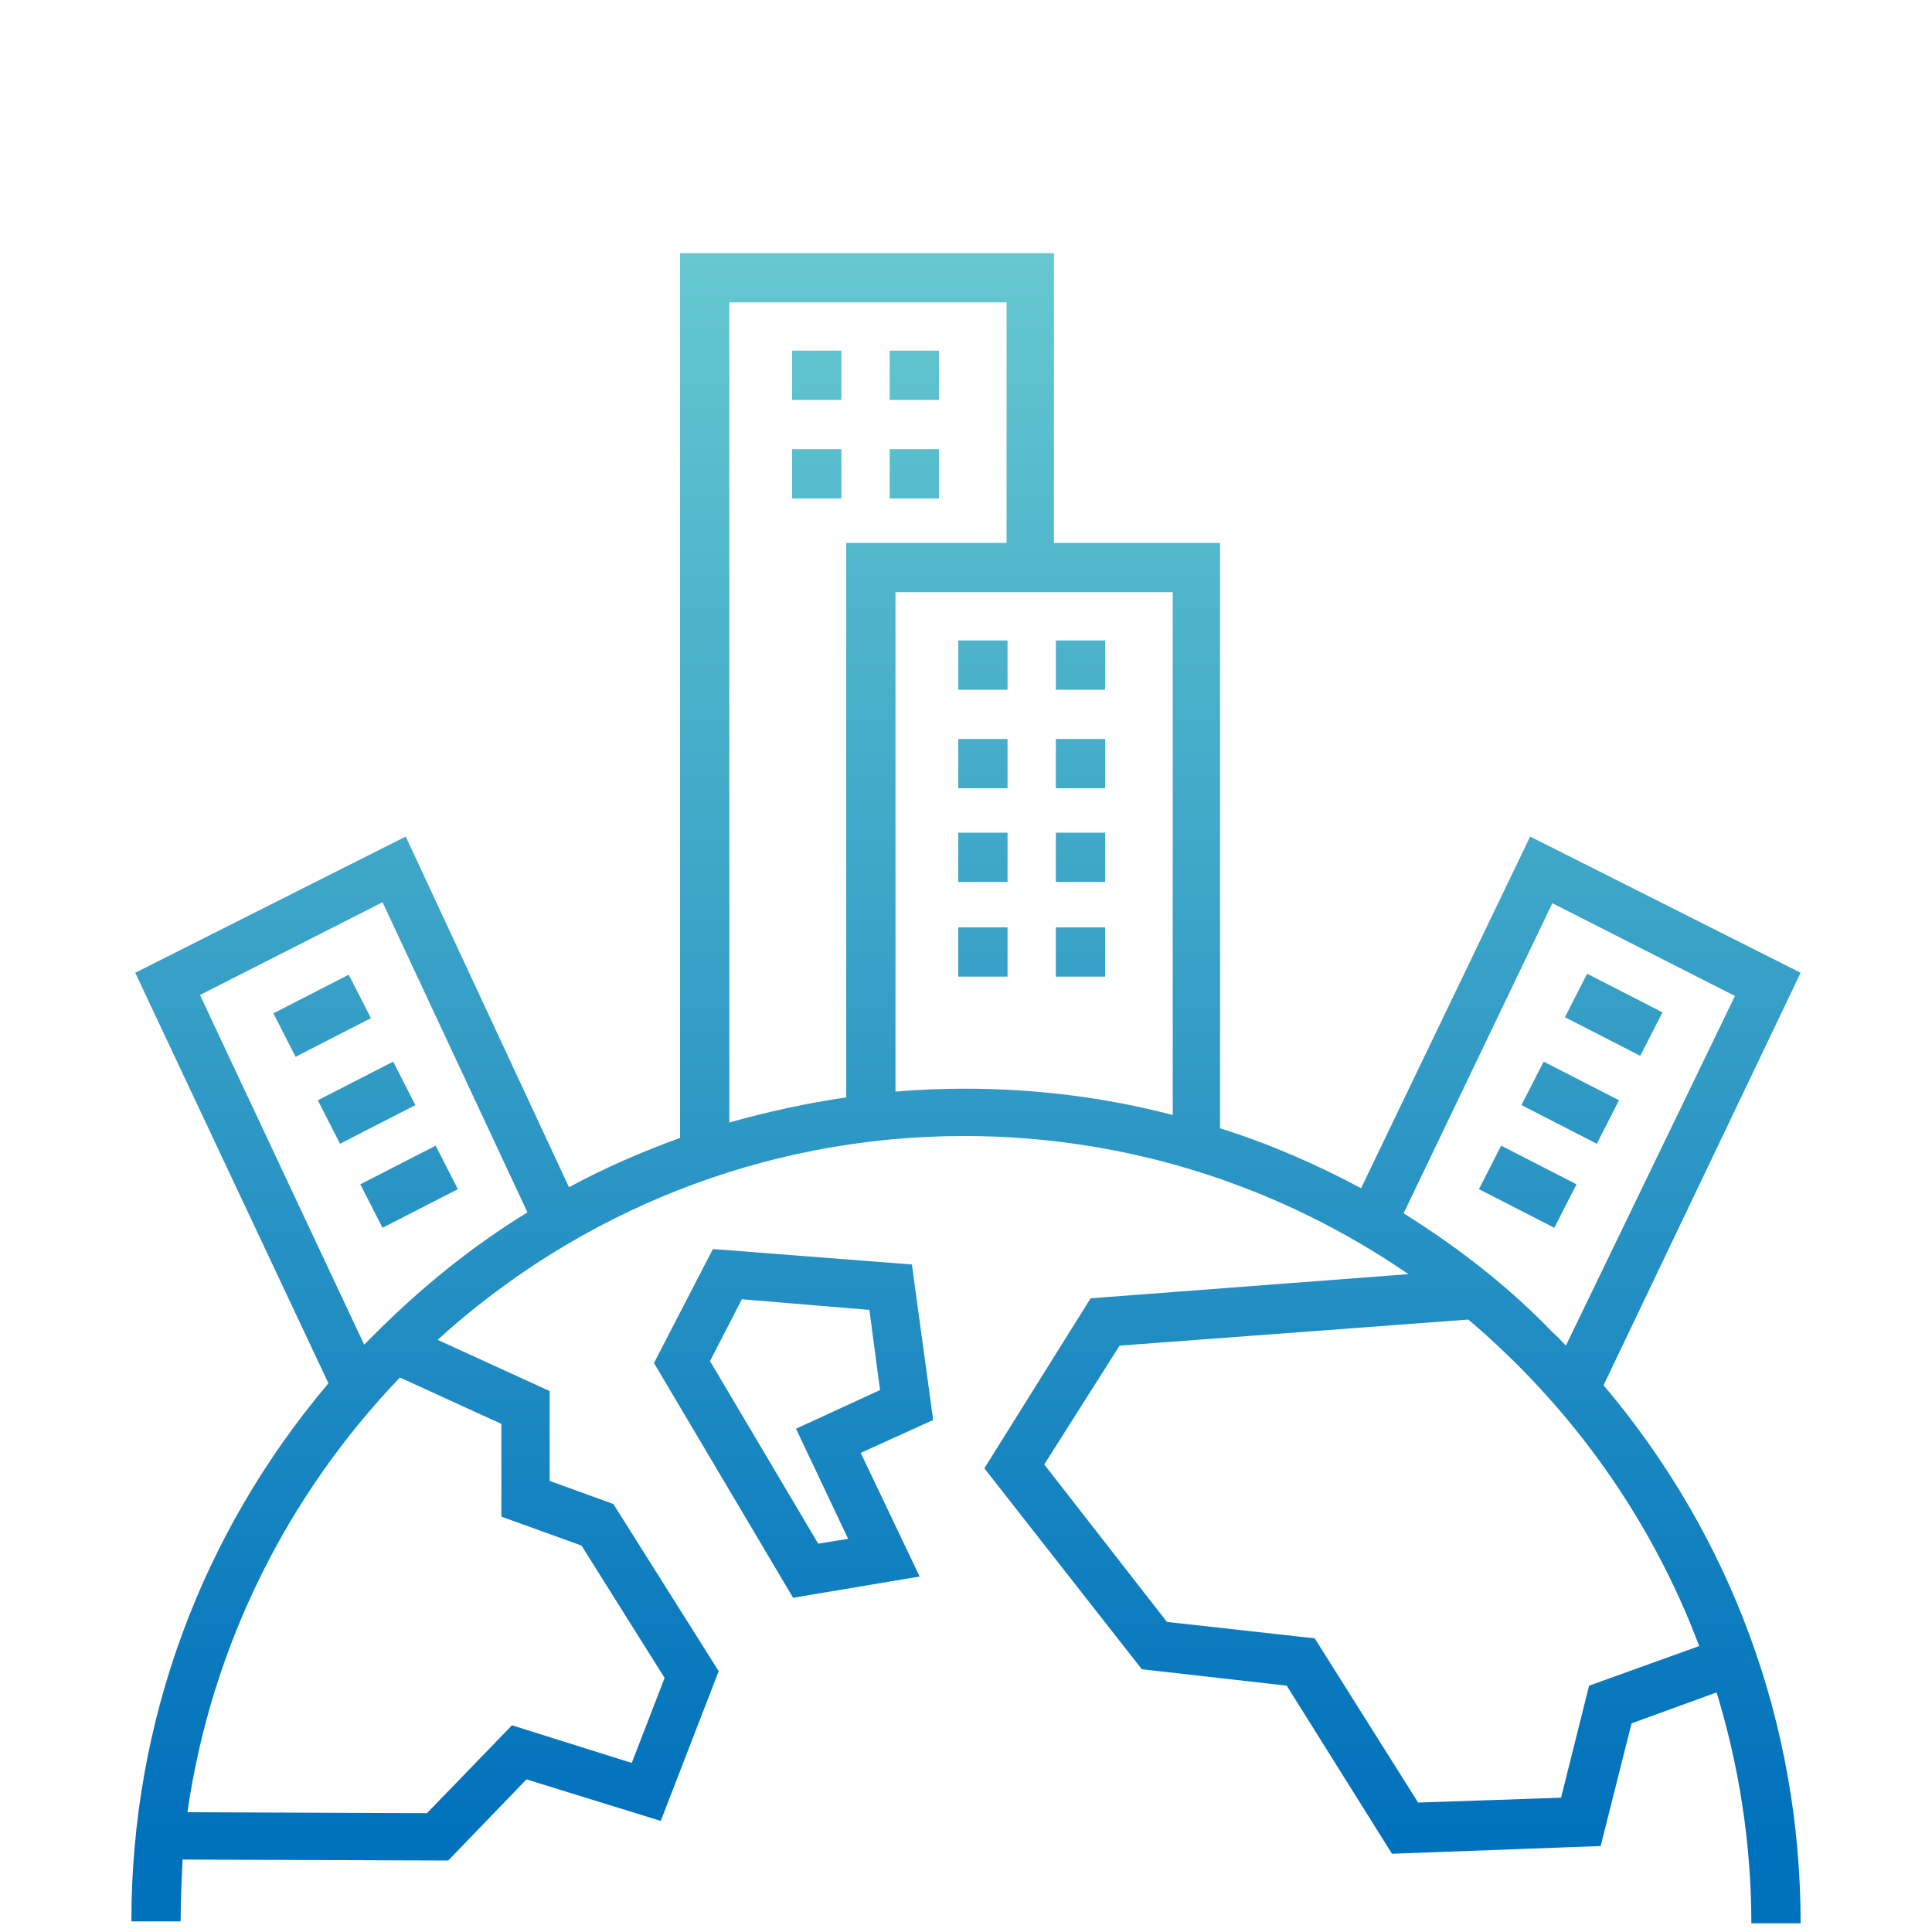 <?xml version="1.0" encoding="utf-8"?>
<!-- Generator: Adobe Illustrator 26.1.0, SVG Export Plug-In . SVG Version: 6.00 Build 0)  -->
<svg version="1.1" id="Capa_1" xmlns="http://www.w3.org/2000/svg" xmlns:xlink="http://www.w3.org/1999/xlink" x="0px" y="0px"
	 viewBox="0 0 200 200" style="enable-background:new 0 0 200 200;" xml:space="preserve">
<style type="text/css">
	.st0{fill:url(#SVGID_1_);}
	.st1{fill:url(#SVGID_00000142145562384725032730000013038169288336685756_);}
	.st2{fill:url(#SVGID_00000047782210019906923490000008096310347540310964_);}
	.st3{fill:url(#SVGID_00000164505143364359298690000004566177475808924065_);}
	.st4{fill:url(#SVGID_00000183963732838397633360000009005336773378390658_);}
	.st5{fill:url(#SVGID_00000174573656266118805050000003290653482446570394_);}
	.st6{fill:url(#SVGID_00000085219600967253269680000011696445324177554567_);}
	.st7{fill:url(#SVGID_00000103258915036258529220000007202044372897491383_);}
	.st8{fill:url(#SVGID_00000127735217482893566480000012155893321052205993_);}
	.st9{fill:url(#SVGID_00000134241578854425216000000008042590241386484387_);}
	.st10{fill:url(#SVGID_00000140719518869868785990000015304023414952726463_);}
	.st11{fill:url(#SVGID_00000001657775419034544730000009532403138219879343_);}
	.st12{fill:url(#SVGID_00000003098580460648990420000005724642632113003407_);}
	.st13{fill:url(#SVGID_00000021083575418903494980000006992821388970564540_);}
	.st14{fill:url(#SVGID_00000152259263721036814970000008329510888606733481_);}
	.st15{fill:url(#SVGID_00000126288776313403717320000002532496332826935724_);}
	.st16{fill:url(#SVGID_00000170258019350596944530000013537063294517845379_);}
	.st17{fill:url(#SVGID_00000000934880508701532890000011454331531209009290_);}
	.st18{fill:url(#SVGID_00000154395969782544834050000016379128888557013391_);}
	.st19{fill:url(#SVGID_00000134944615102977239570000000279070275557501082_);}
</style>
<g>
	<linearGradient id="SVGID_1_" gradientUnits="userSpaceOnUse" x1="84.564" y1="26.646" x2="84.564" y2="189.673">
		<stop  offset="0" style="stop-color:#65C8D0"/>
		<stop  offset="1" style="stop-color:#0071BC"/>
	</linearGradient>
	<path class="st0" d="M82,36.3h5.1v5.1H82V36.3z"/>
	
		<linearGradient id="SVGID_00000120549292418631524640000016829616210727612067_" gradientUnits="userSpaceOnUse" x1="94.677" y1="26.646" x2="94.677" y2="189.673">
		<stop  offset="0" style="stop-color:#65C8D0"/>
		<stop  offset="1" style="stop-color:#0071BC"/>
	</linearGradient>
	<path style="fill:url(#SVGID_00000120549292418631524640000016829616210727612067_);" d="M92.1,36.3h5.1v5.1h-5.1V36.3z"/>
	
		<linearGradient id="SVGID_00000146495814557159532720000016836609054535596176_" gradientUnits="userSpaceOnUse" x1="84.564" y1="26.646" x2="84.564" y2="189.673">
		<stop  offset="0" style="stop-color:#65C8D0"/>
		<stop  offset="1" style="stop-color:#0071BC"/>
	</linearGradient>
	<path style="fill:url(#SVGID_00000146495814557159532720000016836609054535596176_);" d="M82,46.5h5.1v5.1H82V46.5z"/>
	
		<linearGradient id="SVGID_00000007428804081331318410000000185455989216861595_" gradientUnits="userSpaceOnUse" x1="94.677" y1="26.646" x2="94.677" y2="189.673">
		<stop  offset="0" style="stop-color:#65C8D0"/>
		<stop  offset="1" style="stop-color:#0071BC"/>
	</linearGradient>
	<path style="fill:url(#SVGID_00000007428804081331318410000000185455989216861595_);" d="M92.1,46.5h5.1v5.1h-5.1V46.5z"/>
	
		<linearGradient id="SVGID_00000091706299149909820850000009524435479436670894_" gradientUnits="userSpaceOnUse" x1="101.757" y1="26.646" x2="101.757" y2="189.673">
		<stop  offset="0" style="stop-color:#65C8D0"/>
		<stop  offset="1" style="stop-color:#0071BC"/>
	</linearGradient>
	<path style="fill:url(#SVGID_00000091706299149909820850000009524435479436670894_);" d="M99.2,66.3h5.1v5.1h-5.1L99.2,66.3z"/>
	
		<linearGradient id="SVGID_00000072972942825315685850000008451624375074373265_" gradientUnits="userSpaceOnUse" x1="111.87" y1="26.646" x2="111.87" y2="189.673">
		<stop  offset="0" style="stop-color:#65C8D0"/>
		<stop  offset="1" style="stop-color:#0071BC"/>
	</linearGradient>
	<path style="fill:url(#SVGID_00000072972942825315685850000008451624375074373265_);" d="M109.3,66.3h5.1v5.1h-5.1V66.3z"/>
	
		<linearGradient id="SVGID_00000062883302457552886080000015147273456331960734_" gradientUnits="userSpaceOnUse" x1="101.757" y1="26.646" x2="101.757" y2="189.673">
		<stop  offset="0" style="stop-color:#65C8D0"/>
		<stop  offset="1" style="stop-color:#0071BC"/>
	</linearGradient>
	<path style="fill:url(#SVGID_00000062883302457552886080000015147273456331960734_);" d="M99.2,76.5h5.1v5.1h-5.1L99.2,76.5z"/>
	
		<linearGradient id="SVGID_00000116192956575484033080000014144446387376386210_" gradientUnits="userSpaceOnUse" x1="111.87" y1="26.646" x2="111.87" y2="189.673">
		<stop  offset="0" style="stop-color:#65C8D0"/>
		<stop  offset="1" style="stop-color:#0071BC"/>
	</linearGradient>
	<path style="fill:url(#SVGID_00000116192956575484033080000014144446387376386210_);" d="M109.3,76.5h5.1v5.1h-5.1V76.5z"/>
	
		<linearGradient id="SVGID_00000099648802521085231180000017641338199259814799_" gradientUnits="userSpaceOnUse" x1="101.757" y1="26.646" x2="101.757" y2="189.673">
		<stop  offset="0" style="stop-color:#65C8D0"/>
		<stop  offset="1" style="stop-color:#0071BC"/>
	</linearGradient>
	<path style="fill:url(#SVGID_00000099648802521085231180000017641338199259814799_);" d="M99.2,86.2h5.1v5.1h-5.1L99.2,86.2z"/>
	
		<linearGradient id="SVGID_00000127043987414235524120000014799230078721701565_" gradientUnits="userSpaceOnUse" x1="111.87" y1="26.646" x2="111.87" y2="189.673">
		<stop  offset="0" style="stop-color:#65C8D0"/>
		<stop  offset="1" style="stop-color:#0071BC"/>
	</linearGradient>
	<path style="fill:url(#SVGID_00000127043987414235524120000014799230078721701565_);" d="M109.3,86.2h5.1v5.1h-5.1V86.2z"/>
	
		<linearGradient id="SVGID_00000039128591659485978490000003751393783601287052_" gradientUnits="userSpaceOnUse" x1="101.757" y1="26.646" x2="101.757" y2="189.673">
		<stop  offset="0" style="stop-color:#65C8D0"/>
		<stop  offset="1" style="stop-color:#0071BC"/>
	</linearGradient>
	<path style="fill:url(#SVGID_00000039128591659485978490000003751393783601287052_);" d="M99.2,96h5.1v5.1h-5.1L99.2,96z"/>
	
		<linearGradient id="SVGID_00000041289771319625357020000007383056180566006430_" gradientUnits="userSpaceOnUse" x1="111.87" y1="26.646" x2="111.87" y2="189.673">
		<stop  offset="0" style="stop-color:#65C8D0"/>
		<stop  offset="1" style="stop-color:#0071BC"/>
	</linearGradient>
	<path style="fill:url(#SVGID_00000041289771319625357020000007383056180566006430_);" d="M109.3,96h5.1v5.1h-5.1V96z"/>
	
		<linearGradient id="SVGID_00000115495396871948471070000018434973121414312105_" gradientUnits="userSpaceOnUse" x1="33.367" y1="26.646" x2="33.367" y2="189.673">
		<stop  offset="0" style="stop-color:#65C8D0"/>
		<stop  offset="1" style="stop-color:#0071BC"/>
	</linearGradient>
	<path style="fill:url(#SVGID_00000115495396871948471070000018434973121414312105_);" d="M28.3,104.9l7.8-4l2.3,4.5l-7.8,4
		L28.3,104.9z"/>
	
		<linearGradient id="SVGID_00000047739590511368571670000017845228878900494228_" gradientUnits="userSpaceOnUse" x1="37.931" y1="26.646" x2="37.931" y2="189.673">
		<stop  offset="0" style="stop-color:#65C8D0"/>
		<stop  offset="1" style="stop-color:#0071BC"/>
	</linearGradient>
	<path style="fill:url(#SVGID_00000047739590511368571670000017845228878900494228_);" d="M32.9,113.9l7.8-4l2.3,4.5l-7.8,4
		L32.9,113.9z"/>
	
		<linearGradient id="SVGID_00000049938183245197011180000013199821921109878454_" gradientUnits="userSpaceOnUse" x1="42.342" y1="26.646" x2="42.342" y2="189.673">
		<stop  offset="0" style="stop-color:#65C8D0"/>
		<stop  offset="1" style="stop-color:#0071BC"/>
	</linearGradient>
	<path style="fill:url(#SVGID_00000049938183245197011180000013199821921109878454_);" d="M37.3,122.6l7.8-4l2.3,4.5l-7.8,4
		L37.3,122.6z"/>
	
		<linearGradient id="SVGID_00000071560528351949519590000015952076020710331017_" gradientUnits="userSpaceOnUse" x1="100" y1="26.646" x2="100" y2="189.673">
		<stop  offset="0" style="stop-color:#65C8D0"/>
		<stop  offset="1" style="stop-color:#0071BC"/>
	</linearGradient>
	<path style="fill:url(#SVGID_00000071560528351949519590000015952076020710331017_);" d="M186.4,100.7l-28-14.1L140.9,123
		c-4.7-2.5-9.5-4.6-14.6-6.2V56.2h-17.2v-30H70.4v91.6c-3.9,1.4-7.8,3.1-11.5,5.1L42,86.6l-28,14.1l20,42.5
		c-13.2,15.6-20.4,35.1-20.4,55.7h5.1c0-2.1,0.1-4.3,0.2-6.4l27.5,0.1l8.1-8.4l13.9,4.3l6-15.5l-10.9-17.3l-6.6-2.4v-9.3l-11.6-5.3
		c14.4-13.1,33.6-21.1,54.5-21.1c17.1,0,32.9,5.3,46,14.3l-32.9,2.5L101.9,152l16.3,20.8l15,1.7l10.9,17.4l21.6-0.8l3.2-12.7
		l8.8-3.2c2.3,7.5,3.6,15.6,3.6,23.9h5.1c0-20.6-7.2-40.1-20.4-55.7L186.4,100.7z M51.9,147.4v9.6l8.3,3l8.6,13.7l-3.4,8.8L53,178.6
		l-8.8,9.1l-24.8-0.1c2.5-17.3,10.4-32.9,22-45L51.9,147.4z M38.9,138c-0.4,0.4-0.8,0.8-1.2,1.2l-17-36.2l18.9-9.6l15,32.1
		C48.9,129,43.7,133.2,38.9,138z M87.6,113.6c-4.1,0.6-8.2,1.5-12.1,2.6V31.3h28.7v24.9H87.6V113.6z M121.3,115.4
		c-6.9-1.8-14.1-2.7-21.4-2.7c-2.4,0-4.9,0.1-7.2,0.3V61.3h28.7V115.4z M145.3,125.6l15.4-32.1l18.9,9.6l-17.5,36.2
		c-0.4-0.4-0.8-0.9-1.3-1.3C156.2,133.2,150.9,129.1,145.3,125.6z M175.9,170.4l-11.4,4.1l-2.9,11.6l-14.8,0.5l-10.7-17l-15.3-1.7
		l-12.7-16.3l7.8-12.3l36.1-2.7C162.6,145.6,170.9,157.1,175.9,170.4L175.9,170.4z"/>
	
		<linearGradient id="SVGID_00000144325880087939315500000016458614090328220590_" gradientUnits="userSpaceOnUse" x1="167.1" y1="26.646" x2="167.1" y2="189.673">
		<stop  offset="0" style="stop-color:#65C8D0"/>
		<stop  offset="1" style="stop-color:#0071BC"/>
	</linearGradient>
	<path style="fill:url(#SVGID_00000144325880087939315500000016458614090328220590_);" d="M162,105.3l2.3-4.5l7.8,4l-2.3,4.5
		L162,105.3z"/>
	
		<linearGradient id="SVGID_00000108275043812432885360000011118789915591754401_" gradientUnits="userSpaceOnUse" x1="162.542" y1="26.646" x2="162.542" y2="189.673">
		<stop  offset="0" style="stop-color:#65C8D0"/>
		<stop  offset="1" style="stop-color:#0071BC"/>
	</linearGradient>
	<path style="fill:url(#SVGID_00000108275043812432885360000011118789915591754401_);" d="M157.5,114.4l2.3-4.5l7.8,4l-2.3,4.5
		L157.5,114.4z"/>
	
		<linearGradient id="SVGID_00000116950198137890045820000006512925264400176550_" gradientUnits="userSpaceOnUse" x1="158.133" y1="26.646" x2="158.133" y2="189.673">
		<stop  offset="0" style="stop-color:#65C8D0"/>
		<stop  offset="1" style="stop-color:#0071BC"/>
	</linearGradient>
	<path style="fill:url(#SVGID_00000116950198137890045820000006512925264400176550_);" d="M153.1,123.1l2.3-4.5l7.8,4l-2.3,4.5
		L153.1,123.1z"/>
	
		<linearGradient id="SVGID_00000109021717937189609980000017527090871206413963_" gradientUnits="userSpaceOnUse" x1="82.14" y1="26.646" x2="82.14" y2="189.673">
		<stop  offset="0" style="stop-color:#65C8D0"/>
		<stop  offset="1" style="stop-color:#0071BC"/>
	</linearGradient>
	<path style="fill:url(#SVGID_00000109021717937189609980000017527090871206413963_);" d="M94.4,130.9l-20.6-1.6l-6.1,11.8
		l14.4,24.3l13.1-2.2l-6.1-12.8l7.5-3.4L94.4,130.9z M82.4,147.9l5.4,11.4l-3.1,0.5l-11.2-18.9l3.3-6.4l13.2,1.1l1.1,8.3L82.4,147.9
		z"/>
</g>
</svg>

